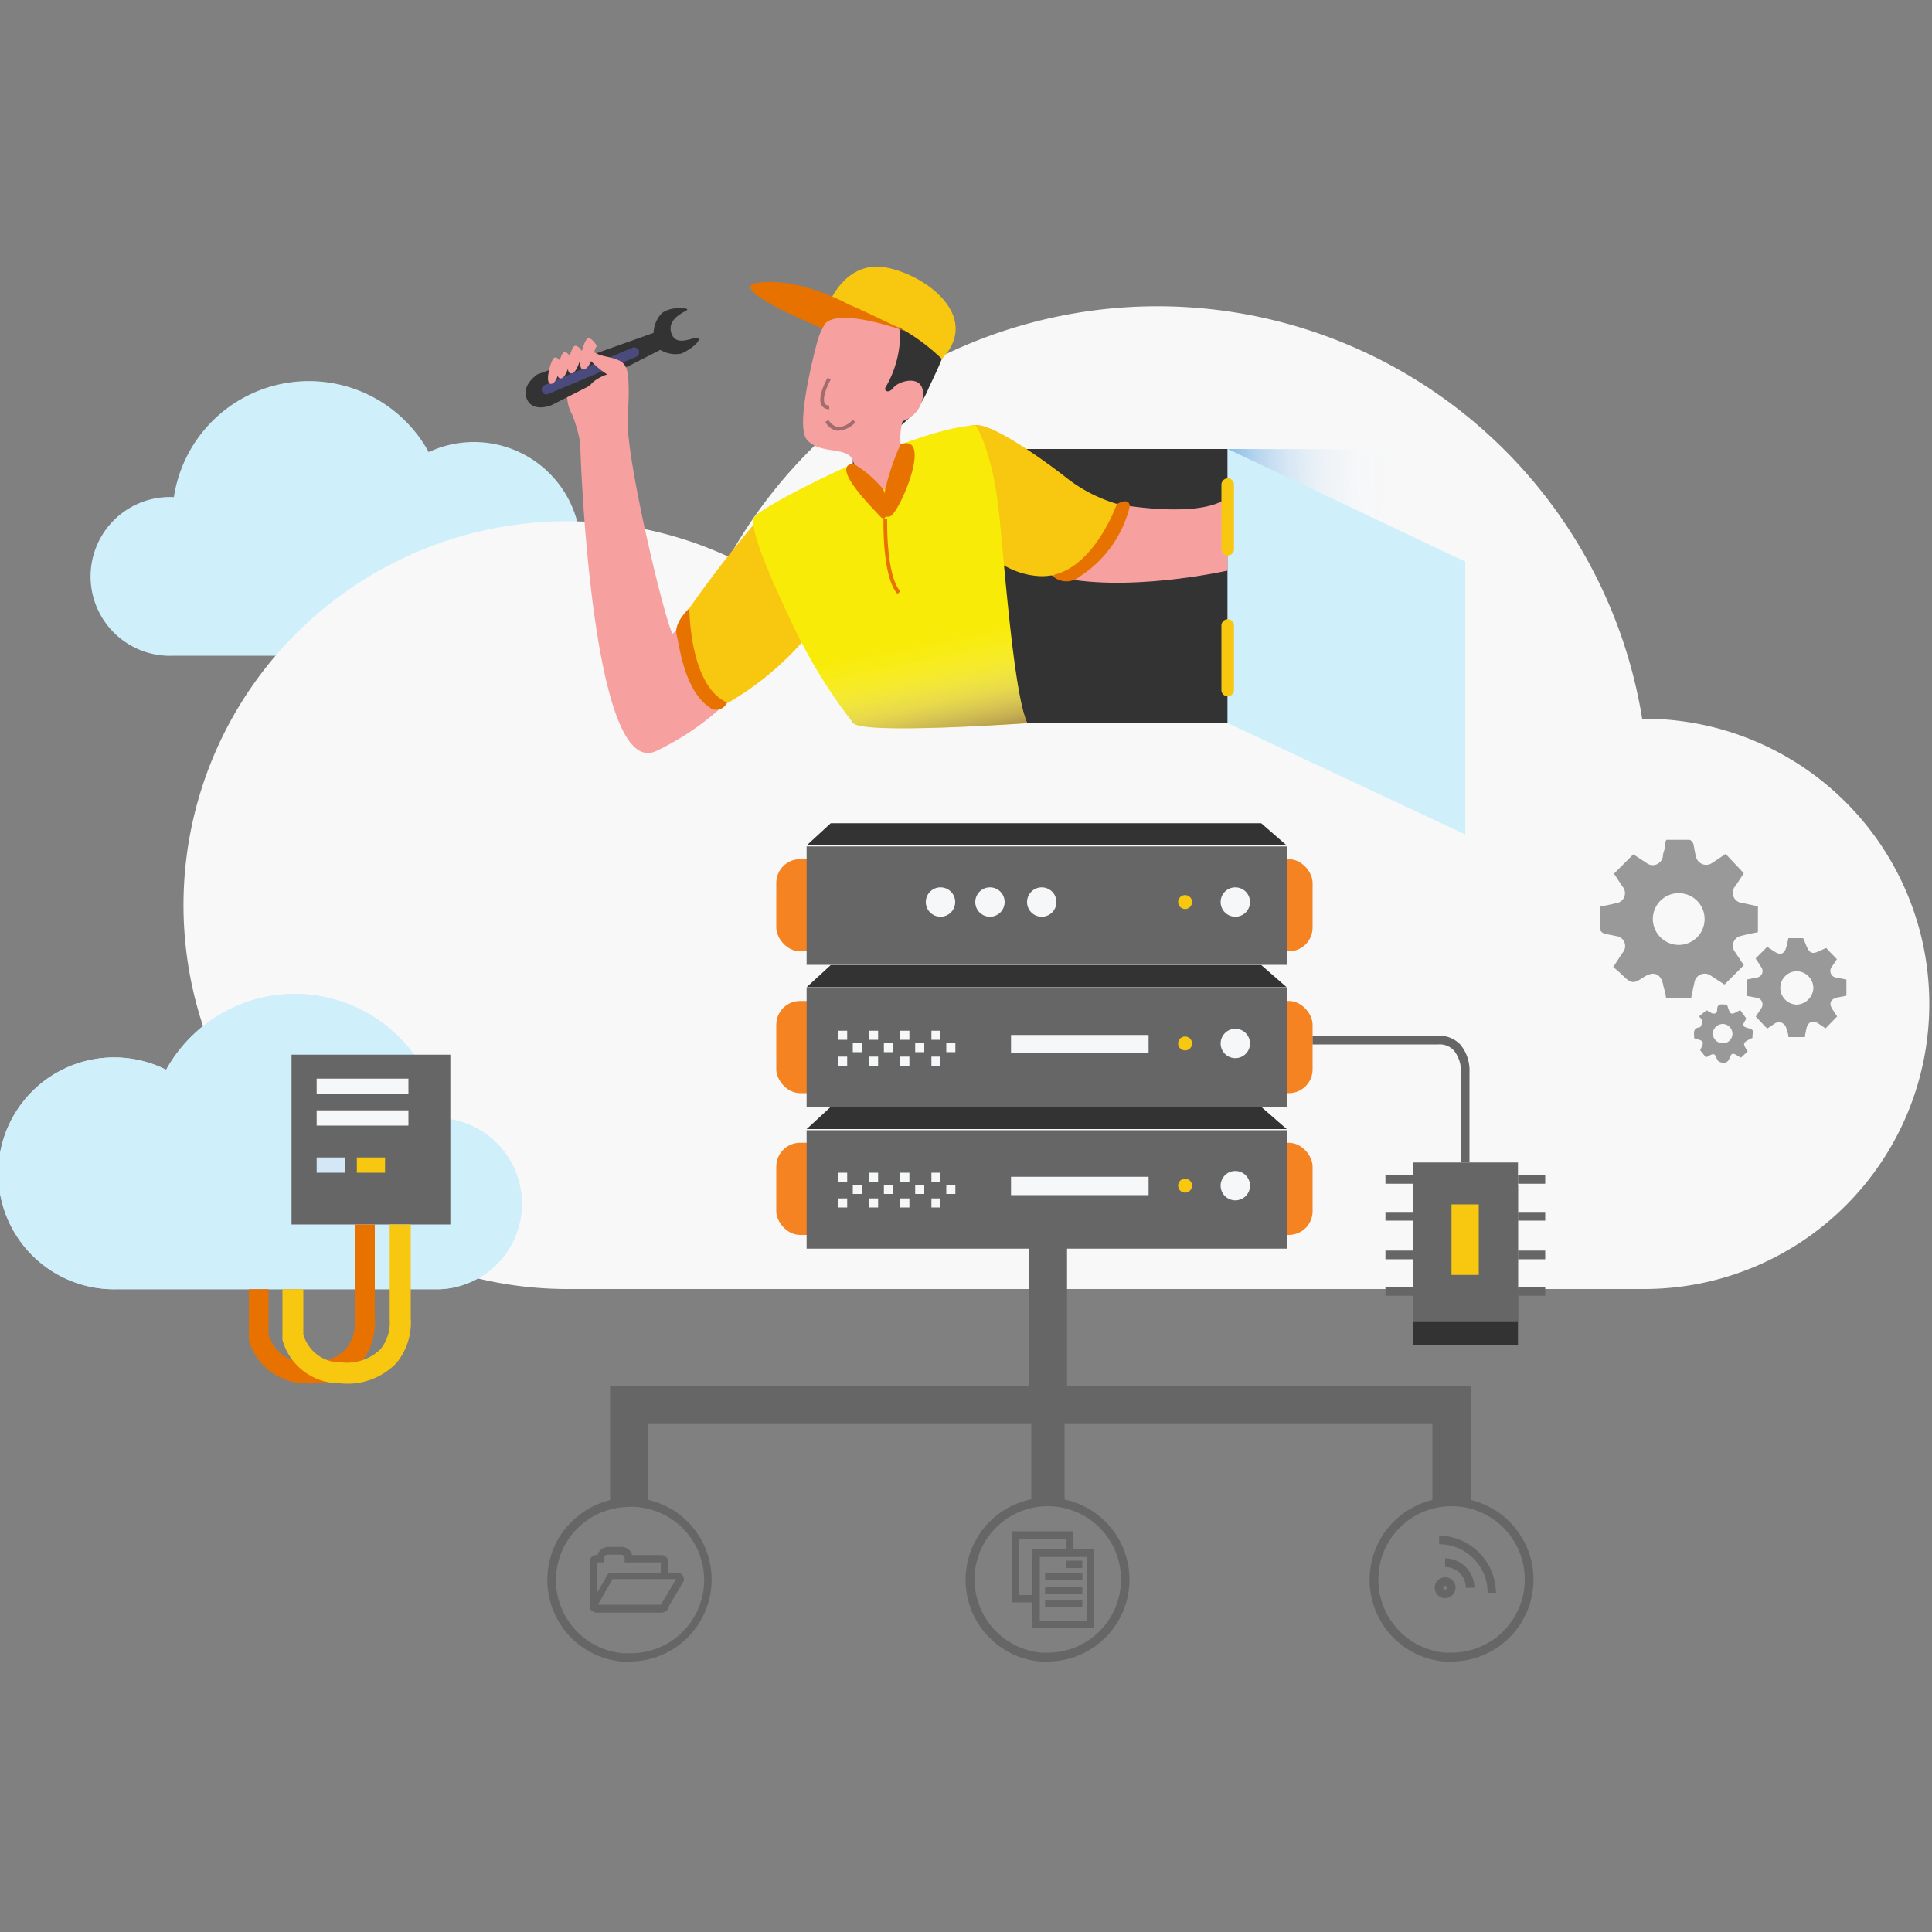 <svg xmlns="http://www.w3.org/2000/svg" xmlns:xlink="http://www.w3.org/1999/xlink" viewBox="0 0 100 100"><rect x="0" y="0" width="100" height="100" fill="#808080" stroke="none"/><defs><style>.cls-1{isolation:isolate;}.cls-2{fill:#cfeffb;}.cls-3{fill:#f8f8f8;}.cls-4{fill:#333;}.cls-5{fill:#d3e7f6;}.cls-6{fill:#666;}.cls-7{fill:#f8c810;}.cls-8{fill:#e87200;}.cls-9{fill:#f6a0a0;}.cls-10{fill:#f8eb08;}.cls-11,.cls-15{mix-blend-mode:multiply;}.cls-11{fill:url(#linear-gradient);}.cls-12{fill:#f58322;}.cls-13{fill:#f6f7f8;}.cls-14{fill:#4a4a7d;}.cls-15{fill:url(#linear-gradient-2);}.cls-16{fill:#a06d6d;}.cls-17{fill:#999;fill-rule:evenodd;}</style><linearGradient id="linear-gradient" x1="46.73" y1="33.29" x2="47.97" y2="39.31" gradientUnits="userSpaceOnUse"><stop offset="0" stop-color="#fff" stop-opacity="0"/><stop offset="0.14" stop-color="#f9f7f5" stop-opacity="0.05"/><stop offset="0.33" stop-color="#e9e2da" stop-opacity="0.18"/><stop offset="0.55" stop-color="#cebead" stop-opacity="0.4"/><stop offset="0.8" stop-color="#a98d6f" stop-opacity="0.7"/><stop offset="1" stop-color="#845d32"/></linearGradient><linearGradient id="linear-gradient-2" x1="73.39" y1="30.28" x2="60.9" y2="30.41" gradientUnits="userSpaceOnUse"><stop offset="0" stop-color="#fff" stop-opacity="0"/><stop offset="0.11" stop-color="#f7fbfe" stop-opacity="0.03"/><stop offset="0.25" stop-color="#e2eff9" stop-opacity="0.12"/><stop offset="0.42" stop-color="#bedbf2" stop-opacity="0.26"/><stop offset="0.6" stop-color="#8cbfe9" stop-opacity="0.45"/><stop offset="0.8" stop-color="#4c9bdd" stop-opacity="0.7"/><stop offset="1" stop-color="#0071ce"/></linearGradient></defs><title>illustration-secure-server-service</title><g class="cls-1"><g id="Layer_1" data-name="Layer 1"><path class="cls-2" d="M9,25.73H9A7.07,7.07,0,0,1,22.19,23.4a5.53,5.53,0,1,1,2.33,10.54H9a4.11,4.11,0,1,1,0-8.21Z"/><path class="cls-3" d="M85.1,37.21H85a25.42,25.42,0,0,0-47.26-8.38,19.87,19.87,0,1,0-8.37,37.89H85.1a14.76,14.76,0,1,0,0-29.52Z"/><rect class="cls-4" x="44.14" y="23.24" width="19.4" height="14.19"/><path class="cls-5" d="M22.79,57.88h0A7.62,7.62,0,0,0,8.6,55.37,6,6,0,1,0,6.09,66.73h16.7a4.43,4.43,0,0,0,0-8.85Z"/><path class="cls-2" d="M22.79,57.88h0A7.62,7.62,0,0,0,8.6,55.37,6,6,0,1,0,6.09,66.73h16.7a4.43,4.43,0,0,0,0-8.85Z"/><rect class="cls-4" x="73.12" y="61.35" width="5.45" height="8.26"/><rect class="cls-6" x="73.12" y="60.17" width="5.45" height="8.26"/><rect class="cls-7" x="75.13" y="62.34" width="1.41" height="3.65"/><rect class="cls-6" x="71.71" y="60.82" width="1.41" height="0.45"/><rect class="cls-6" x="71.71" y="66.62" width="1.41" height="0.45"/><rect class="cls-6" x="71.71" y="62.73" width="1.41" height="0.45"/><rect class="cls-6" x="71.71" y="64.73" width="1.41" height="0.45"/><rect class="cls-6" x="78.57" y="60.82" width="1.41" height="0.45"/><rect class="cls-6" x="78.57" y="66.62" width="1.41" height="0.45"/><rect class="cls-6" x="78.57" y="62.73" width="1.41" height="0.45"/><rect class="cls-6" x="78.57" y="64.73" width="1.41" height="0.45"/><path class="cls-6" d="M76.06,60.17h-.44V55.49a1.71,1.71,0,0,0-.37-1.12,1,1,0,0,0-.81-.31H67.93v-.45h6.51a1.5,1.5,0,0,1,1.14.45,2.1,2.1,0,0,1,.48,1.45Z"/><rect class="cls-6" x="15.09" y="54.59" width="8.22" height="8.79"/><path class="cls-8" d="M15.88,71.6a3.07,3.07,0,0,1-3-2.24l0-.09V66.73H13.9v2.34a2,2,0,0,0,2,1.45,2.49,2.49,0,0,0,2-.69,2.2,2.2,0,0,0,.47-1.53V63.38H19.4v4.83a3.25,3.25,0,0,1-.74,2.34A3.51,3.51,0,0,1,15.88,71.6Z"/><path class="cls-7" d="M17.62,71.6a3.07,3.07,0,0,1-3-2.24l0-.09V66.73h1.08v2.34a2,2,0,0,0,2,1.45,2.49,2.49,0,0,0,2-.69,2.2,2.2,0,0,0,.47-1.53V63.38h1.09v4.83a3.3,3.3,0,0,1-.74,2.34A3.51,3.51,0,0,1,17.62,71.6Z"/><rect class="cls-6" x="53.25" y="59.45" width="1.98" height="13.27"/><polygon class="cls-6" points="76.12 77.89 74.14 77.89 74.14 73.71 33.55 73.71 33.55 77.89 31.58 77.89 31.58 71.74 76.12 71.74 76.12 77.89"/><rect class="cls-6" x="53.38" y="72.72" width="1.72" height="5.17"/><path class="cls-9" d="M57.81,26.09s4.3.81,5.74-.34v3.78s-5.43,1.23-9.09.26S57.81,26.09,57.81,26.09Z"/><path class="cls-8" d="M54.5,29.83a1.07,1.07,0,0,0,1.4,0,6,6,0,0,0,2.58-3.63s0-.49-.67-.11A32.8,32.8,0,0,0,54.5,29.83Z"/><path class="cls-7" d="M49.44,22.82A1.06,1.06,0,0,1,50.49,22c.95-.08,3.79,2,4.81,2.81a7.87,7.87,0,0,0,2.51,1.27s-1.34,3.87-4,3.74S48.63,26.73,49.44,22.82Z"/><path class="cls-9" d="M35.43,31.91l0,.28s-.4.42-.6.6-2.47-9-2.34-11.19.17-4-1.81-3a2,2,0,0,0-1.05,2.89,8.18,8.18,0,0,1,.4,1.42c0,.42.58,17.77,4,15.93a13.91,13.91,0,0,0,4.57-3.53Z"/><path class="cls-8" d="M36.35,31.79l-.67-.31s-.82.74-.66,1.37.41,3,1.82,3.84c0,0,.81.38,1-1S36.35,31.79,36.35,31.79Z"/><path class="cls-7" d="M39.74,26.3a62.2,62.2,0,0,0-4.06,5.18s0,4.1,2,4.9a15.46,15.46,0,0,0,4-3.33C43,31.27,39.74,26.3,39.74,26.3Z"/><path class="cls-10" d="M39.06,26.75c.44-.62,8.16-4.57,11.43-4.74,0,0,.9,1.27,1.24,4.74s.79,9.28,1.44,10.68c0,0-8.46.6-9,0a26.59,26.59,0,0,1-3-4.81C40.39,31,38.64,27.32,39.06,26.75Z"/><path class="cls-11" d="M39.06,26.75c.44-.62,8.16-4.57,11.43-4.74,0,0,.9,1.27,1.24,4.74s.79,9.28,1.44,10.68c0,0-8.46.6-9,0a26.59,26.59,0,0,1-3-4.81C40.39,31,38.64,27.32,39.06,26.75Z"/><path class="cls-4" d="M46.3,22.27a4.86,4.86,0,0,0,1.78-2.21c.78-1.67,1.53-2.94.21-4.19s-4.46-2.76-5.5.75S46.3,22.27,46.3,22.27Z"/><path class="cls-9" d="M42.35,17.51s-1.24,4.42-.6,5.23,2.15.34,2.39,1.1S46,26.05,46.42,24.9s0-2.12.3-3.1a1.55,1.55,0,0,0,1.06-1.4c0-1.06-1.27-.68-1.53-.34s-.5.17-.42,0a5.46,5.46,0,0,0,.76-2.72C46.59,15.86,43.45,14.37,42.35,17.51Z"/><path class="cls-8" d="M46.61,23a13.27,13.27,0,0,0-.79,2.32c-.16.93-.21,1.57.26,1.4S48.33,22.4,46.61,23Z"/><path class="cls-8" d="M44.17,24a5.93,5.93,0,0,1,1.54,1.32c.25.51.29,1.88-.13,1.43S42.94,24.1,44.17,24Z"/><path class="cls-8" d="M46.45,30.74c-.8-.91-.72-3.77-.72-3.9h.19s-.08,2.91.68,3.77Z"/><polygon class="cls-4" points="66.6 58.44 41.75 58.44 43 57.29 65.28 57.29 66.6 58.44"/><rect class="cls-12" x="40.18" y="59.15" width="8.77" height="4.77" rx="1.23"/><rect class="cls-12" x="59.17" y="59.15" width="8.77" height="4.77" rx="1.23"/><rect class="cls-6" x="41.75" y="58.5" width="24.85" height="6.13"/><path class="cls-13" d="M64.7,61.37a.76.76,0,1,1-.76-.76A.76.76,0,0,1,64.7,61.37Z"/><path class="cls-7" d="M61.7,61.37a.36.36,0,1,1-.36-.36A.36.36,0,0,1,61.7,61.37Z"/><rect class="cls-13" x="52.33" y="60.91" width="7.12" height="0.95"/><rect class="cls-13" x="43.38" y="60.7" width="0.47" height="0.47"/><rect class="cls-13" x="43.38" y="62.03" width="0.47" height="0.47"/><rect class="cls-13" x="44.14" y="61.33" width="0.47" height="0.47"/><rect class="cls-13" x="44.98" y="60.7" width="0.47" height="0.47"/><rect class="cls-13" x="44.98" y="62.03" width="0.47" height="0.47"/><rect class="cls-13" x="45.75" y="61.33" width="0.47" height="0.47"/><rect class="cls-13" x="46.6" y="60.7" width="0.47" height="0.47"/><rect class="cls-13" x="46.6" y="62.03" width="0.47" height="0.47"/><rect class="cls-13" x="47.37" y="61.33" width="0.47" height="0.47"/><rect class="cls-13" x="48.21" y="60.7" width="0.47" height="0.47"/><rect class="cls-13" x="48.21" y="62.03" width="0.47" height="0.47"/><rect class="cls-13" x="48.98" y="61.33" width="0.47" height="0.47"/><polygon class="cls-4" points="66.6 51.1 41.75 51.1 43 49.95 65.28 49.95 66.6 51.1"/><rect class="cls-12" x="40.18" y="51.81" width="8.77" height="4.77" rx="1.23"/><rect class="cls-12" x="59.17" y="51.81" width="8.77" height="4.77" rx="1.23"/><rect class="cls-6" x="41.75" y="51.15" width="24.85" height="6.13"/><path class="cls-13" d="M64.7,54a.76.76,0,1,1-.76-.75A.76.76,0,0,1,64.7,54Z"/><path class="cls-7" d="M61.7,54a.36.36,0,1,1-.36-.35A.36.36,0,0,1,61.7,54Z"/><rect class="cls-13" x="52.33" y="53.57" width="7.12" height="0.95"/><rect class="cls-13" x="43.38" y="53.35" width="0.47" height="0.47"/><rect class="cls-13" x="43.38" y="54.69" width="0.47" height="0.47"/><rect class="cls-13" x="44.14" y="53.99" width="0.47" height="0.47"/><rect class="cls-13" x="44.98" y="53.35" width="0.47" height="0.47"/><rect class="cls-13" x="44.98" y="54.69" width="0.47" height="0.47"/><rect class="cls-13" x="45.75" y="53.99" width="0.47" height="0.47"/><rect class="cls-13" x="46.6" y="53.35" width="0.47" height="0.47"/><rect class="cls-13" x="46.6" y="54.69" width="0.47" height="0.47"/><rect class="cls-13" x="47.37" y="53.99" width="0.47" height="0.47"/><rect class="cls-13" x="48.21" y="53.35" width="0.47" height="0.47"/><rect class="cls-13" x="48.21" y="54.69" width="0.47" height="0.47"/><rect class="cls-13" x="48.98" y="53.99" width="0.47" height="0.47"/><polygon class="cls-4" points="66.6 43.76 41.75 43.76 43 42.61 65.28 42.61 66.6 43.76"/><rect class="cls-12" x="40.18" y="44.47" width="8.77" height="4.77" rx="1.23"/><rect class="cls-12" x="59.17" y="44.47" width="8.77" height="4.77" rx="1.23"/><rect class="cls-6" x="41.75" y="43.81" width="24.85" height="6.13"/><path class="cls-13" d="M64.7,46.69a.76.76,0,1,1-.76-.76A.76.76,0,0,1,64.7,46.69Z"/><path class="cls-13" d="M54.68,46.69a.76.76,0,1,1-.75-.76A.76.76,0,0,1,54.68,46.69Z"/><path class="cls-13" d="M52,46.69a.76.76,0,1,1-.76-.76A.76.76,0,0,1,52,46.69Z"/><path class="cls-13" d="M49.44,46.69a.76.76,0,1,1-.76-.76A.76.76,0,0,1,49.44,46.69Z"/><path class="cls-7" d="M61.7,46.69a.36.36,0,1,1-.36-.36A.36.36,0,0,1,61.7,46.69Z"/><path class="cls-7" d="M48.75,18.58a10.15,10.15,0,0,0-2.34-1.7c-.81-.27-3.48-1.22-3.48-1.22s.84-2.17,2.89-1.82S50.84,16.37,48.75,18.58Z"/><path class="cls-8" d="M42.57,17s-5.11-2.09-3.37-2.36c2.44-.36,5.37,1.48,4.94,1.24-1-.54,2.86,1.31,2.86,1.31S42.93,15.66,42.57,17Z"/><path class="cls-4" d="M33.83,17.23l-6,2.14s-.87.55-.56,1.28,1.28.32,1.28.32l5.63-2.86a1.5,1.5,0,0,0,1.09.19c.44-.19,1-.62.88-.79s-1.1.5-1.38-.21.48-1.07.76-1.23-.9-.24-1.31.18A1.54,1.54,0,0,0,33.83,17.23Z"/><path class="cls-14" d="M28.39,20.39a.24.24,0,0,1-.33-.13h0a.24.24,0,0,1,.13-.33L32.73,18a.26.26,0,0,1,.33.13h0a.26.26,0,0,1-.13.34Z"/><path class="cls-9" d="M29.1,18.84s-.29-.51-.46-.28-.45,1.29-.13,1.31S29,19,29,19Z"/><path class="cls-9" d="M29.59,18.56s-.29-.5-.46-.28-.45,1.29-.13,1.31.51-.89.51-.89Z"/><path class="cls-9" d="M30.17,18.25s-.31-.53-.49-.29-.47,1.35-.13,1.37.53-.93.53-.93Z"/><path class="cls-9" d="M30.89,17.9s-.34-.59-.54-.32-.53,1.52-.16,1.54.61-1.05.61-1.05Z"/><path class="cls-9" d="M32.44,19.19a.65.65,0,0,0-.42-.54c-.41-.19-.85-.19-1.16-.36s-.71,0-.22.45a4.4,4.4,0,0,0,.79.64s-.89.27-1,.82S32.31,20.32,32.44,19.19Z"/><polygon class="cls-15" points="63.55 23.24 75.84 23.28 75.84 37.4 63.55 37.43 63.55 23.24"/><polygon class="cls-2" points="63.55 23.24 75.84 29.07 75.84 43.19 63.55 37.43 63.55 23.24"/><path class="cls-7" d="M63.87,28.43a.32.32,0,0,1-.32.32h0a.32.32,0,0,1-.33-.32V25.09a.33.33,0,0,1,.33-.33h0a.32.32,0,0,1,.32.33Z"/><path class="cls-7" d="M63.87,35.72a.32.32,0,0,1-.32.32h0a.32.32,0,0,1-.33-.32V32.38a.33.33,0,0,1,.33-.33h0a.32.32,0,0,1,.32.33Z"/><path class="cls-6" d="M32.57,86l-.41,0a4.24,4.24,0,0,1-3.81-4.62,4.16,4.16,0,0,1,1.52-2.87A4.24,4.24,0,1,1,32.57,86Zm0-8a3.79,3.79,0,0,0-2.92,6.21,3.81,3.81,0,0,0,2.56,1.36h.37A3.79,3.79,0,0,0,32.92,78,2.17,2.17,0,0,0,32.56,78Z"/><path class="cls-6" d="M54.24,86l-.4,0A4.24,4.24,0,0,1,50,81.36h0A4.24,4.24,0,1,1,54.24,86Zm-3.78-4.6a3.81,3.81,0,0,0,3.42,4.14h.36a3.79,3.79,0,1,0-3.78-4.15Z"/><path class="cls-6" d="M75.13,86l-.4,0a4.24,4.24,0,0,1-3.82-4.62h0A4.24,4.24,0,1,1,75.13,86Zm-3.77-4.6a3.8,3.8,0,0,0,3.41,4.14h.36a3.79,3.79,0,1,0-3.77-4.15Z"/><path class="cls-16" d="M42.92,21.18a.44.44,0,0,1-.4-.21c-.23-.43.26-1.32.32-1.42l.16.09c-.14.25-.47.95-.31,1.24a.25.25,0,0,0,.23.11Z"/><path class="cls-16" d="M43.42,22.29H43.3a.84.84,0,0,1-.58-.46l.17-.08a.76.76,0,0,0,.45.35,1,1,0,0,0,.8-.38l.13.14A1.28,1.28,0,0,1,43.42,22.29Z"/><rect class="cls-13" x="16.39" y="55.83" width="4.75" height="0.79"/><rect class="cls-13" x="16.39" y="57.47" width="4.75" height="0.79"/><rect class="cls-5" x="16.39" y="59.91" width="1.46" height="0.79"/><rect class="cls-7" x="18.47" y="59.91" width="1.46" height="0.79"/><path class="cls-17" d="M89.32,44.2l.94,1-.42.64a.53.53,0,0,0,.36.9l.79.17v1.34c-.28.06-.57.11-.86.19a.52.52,0,0,0-.32.84l.45.68-1,1-.68-.44a.54.54,0,0,0-.88.35c-.06.27-.12.54-.17.81H86.23c0-.22-.09-.45-.14-.68-.11-.6-.49-.76-1-.43s-.61.4-1.14-.12c-.14-.14-.29-.26-.45-.4l.48-.73a.52.52,0,0,0-.34-.87c-.21-.05-.43-.08-.63-.14a.31.31,0,0,1-.19-.2c0-.3,0-.61,0-.92,0-.07,0-.15,0-.26.27-.06.55-.11.82-.18a.52.52,0,0,0,.34-.86l-.44-.67,1-1,.66.43a.53.53,0,0,0,.87-.32c0-.15.07-.29.1-.43s0-.27.08-.43c.4,0,.8,0,1.19,0,.07,0,.17.11.2.19s.08.44.14.66a.54.54,0,0,0,.85.34Zm-2.43,4.71a1.34,1.34,0,1,0-1.34-1.35A1.35,1.35,0,0,0,86.89,48.91Z"/><path class="cls-17" d="M95.57,50.7v.84l-.47.09c-.35.08-.45.3-.26.6l.25.38-.6.62c-.13-.09-.27-.19-.42-.28a.35.35,0,0,0-.55.22,3.54,3.54,0,0,0-.1.51h-.85c0-.15-.07-.32-.12-.49s-.29-.39-.58-.22l-.4.27-.59-.62.26-.4a.35.35,0,0,0-.23-.58l-.48-.09V50.7l.47-.1a.34.34,0,0,0,.24-.57c-.08-.14-.18-.28-.27-.42l.6-.6.42.27c.26.16.46.09.55-.2s.08-.34.13-.52h.76c.14.28.22.65.42.74s.5-.14.78-.23c.14.16.33.35.55.58-.07.09-.16.24-.26.38a.35.35,0,0,0,.22.57ZM93,50.27a.86.86,0,0,0-.85.87A.87.87,0,0,0,93,52a.9.9,0,0,0,.86-.88A.88.88,0,0,0,93,50.27Z"/><path class="cls-17" d="M89.39,52c.18.56.18.56.68.28l.3.41s0,0,0,.07c-.21.32-.19.38.17.47s.1.33.18.48c-.54.27-.54.27-.26.71l-.34.32a.79.79,0,0,1-.16-.08c-.3-.19-.34-.16-.47.18a.32.32,0,0,1-.21.17.49.49,0,0,1-.34-.09c-.1-.1-.12-.32-.23-.35s-.25.09-.41.16L88,54.36c.22-.47.22-.47-.31-.62,0-.27-.09-.53.31-.57,0,0,.12-.19.12-.29s-.1-.16-.17-.28l.38-.31.21.12c.17.1.33.06.34-.12C88.87,51.89,89.14,52,89.39,52Zm-.21,1a.53.53,0,0,0-.53.5.53.53,0,0,0,.49.5.49.49,0,0,0,.53-.48A.51.51,0,0,0,89.18,53Z"/><path class="cls-6" d="M34.23,83.46H30.87a.36.36,0,0,1-.35-.36v0l.82-1.41a.36.36,0,0,1,.35-.29h3.36a.35.35,0,0,1,.35.35v.06l-.82,1.4A.35.35,0,0,1,34.23,83.46Zm-3.29-.39H34.2v0L35,81.73H31.71v0Z"/><path class="cls-6" d="M34.23,83.46H30.87a.36.36,0,0,1-.35-.36V80.84a.35.35,0,0,1,.35-.35h.06a.56.56,0,0,1,.54-.42h.71a.56.56,0,0,1,.54.42h1.51a.36.36,0,0,1,.36.35v.6H34.2v-.57H32.33l0-.22v0a.18.18,0,0,0-.18-.18h-.71a.18.18,0,0,0-.18.18v0l0,.22H30.9v2.2h3.33a0,0,0,0,0,0,0h.39A.36.36,0,0,1,34.23,83.46Z"/><polygon class="cls-6" points="53.68 82.94 52.36 82.94 52.36 79.26 55.55 79.26 55.55 80.4 55.16 80.4 55.16 79.65 52.74 79.65 52.74 82.56 53.68 82.56 53.68 82.94"/><path class="cls-6" d="M56.63,84.26H53.44V80.2h3.19Zm-2.81-.38h2.43V80.59H53.82Z"/><rect class="cls-6" x="55.17" y="80.78" width="0.85" height="0.38"/><rect class="cls-6" x="54.09" y="81.41" width="1.93" height="0.38"/><rect class="cls-6" x="54.09" y="82.14" width="1.93" height="0.38"/><rect class="cls-6" x="54.09" y="82.82" width="1.93" height="0.38"/><path class="cls-6" d="M74.8,82.72a.54.54,0,1,1,.54-.54A.55.55,0,0,1,74.8,82.72Zm0-.63a.09.09,0,0,0-.1.09.1.1,0,0,0,.1.1.1.1,0,0,0,.09-.1A.09.09,0,0,0,74.8,82.09Z"/><path class="cls-6" d="M76.31,82.18h-.44a1.07,1.07,0,0,0-1.07-1.07v-.45A1.52,1.52,0,0,1,76.31,82.18Z"/><path class="cls-6" d="M77.43,82.44H77a2.51,2.51,0,0,0-2.51-2.51v-.45A3,3,0,0,1,77.43,82.44Z"/></g></g></svg>